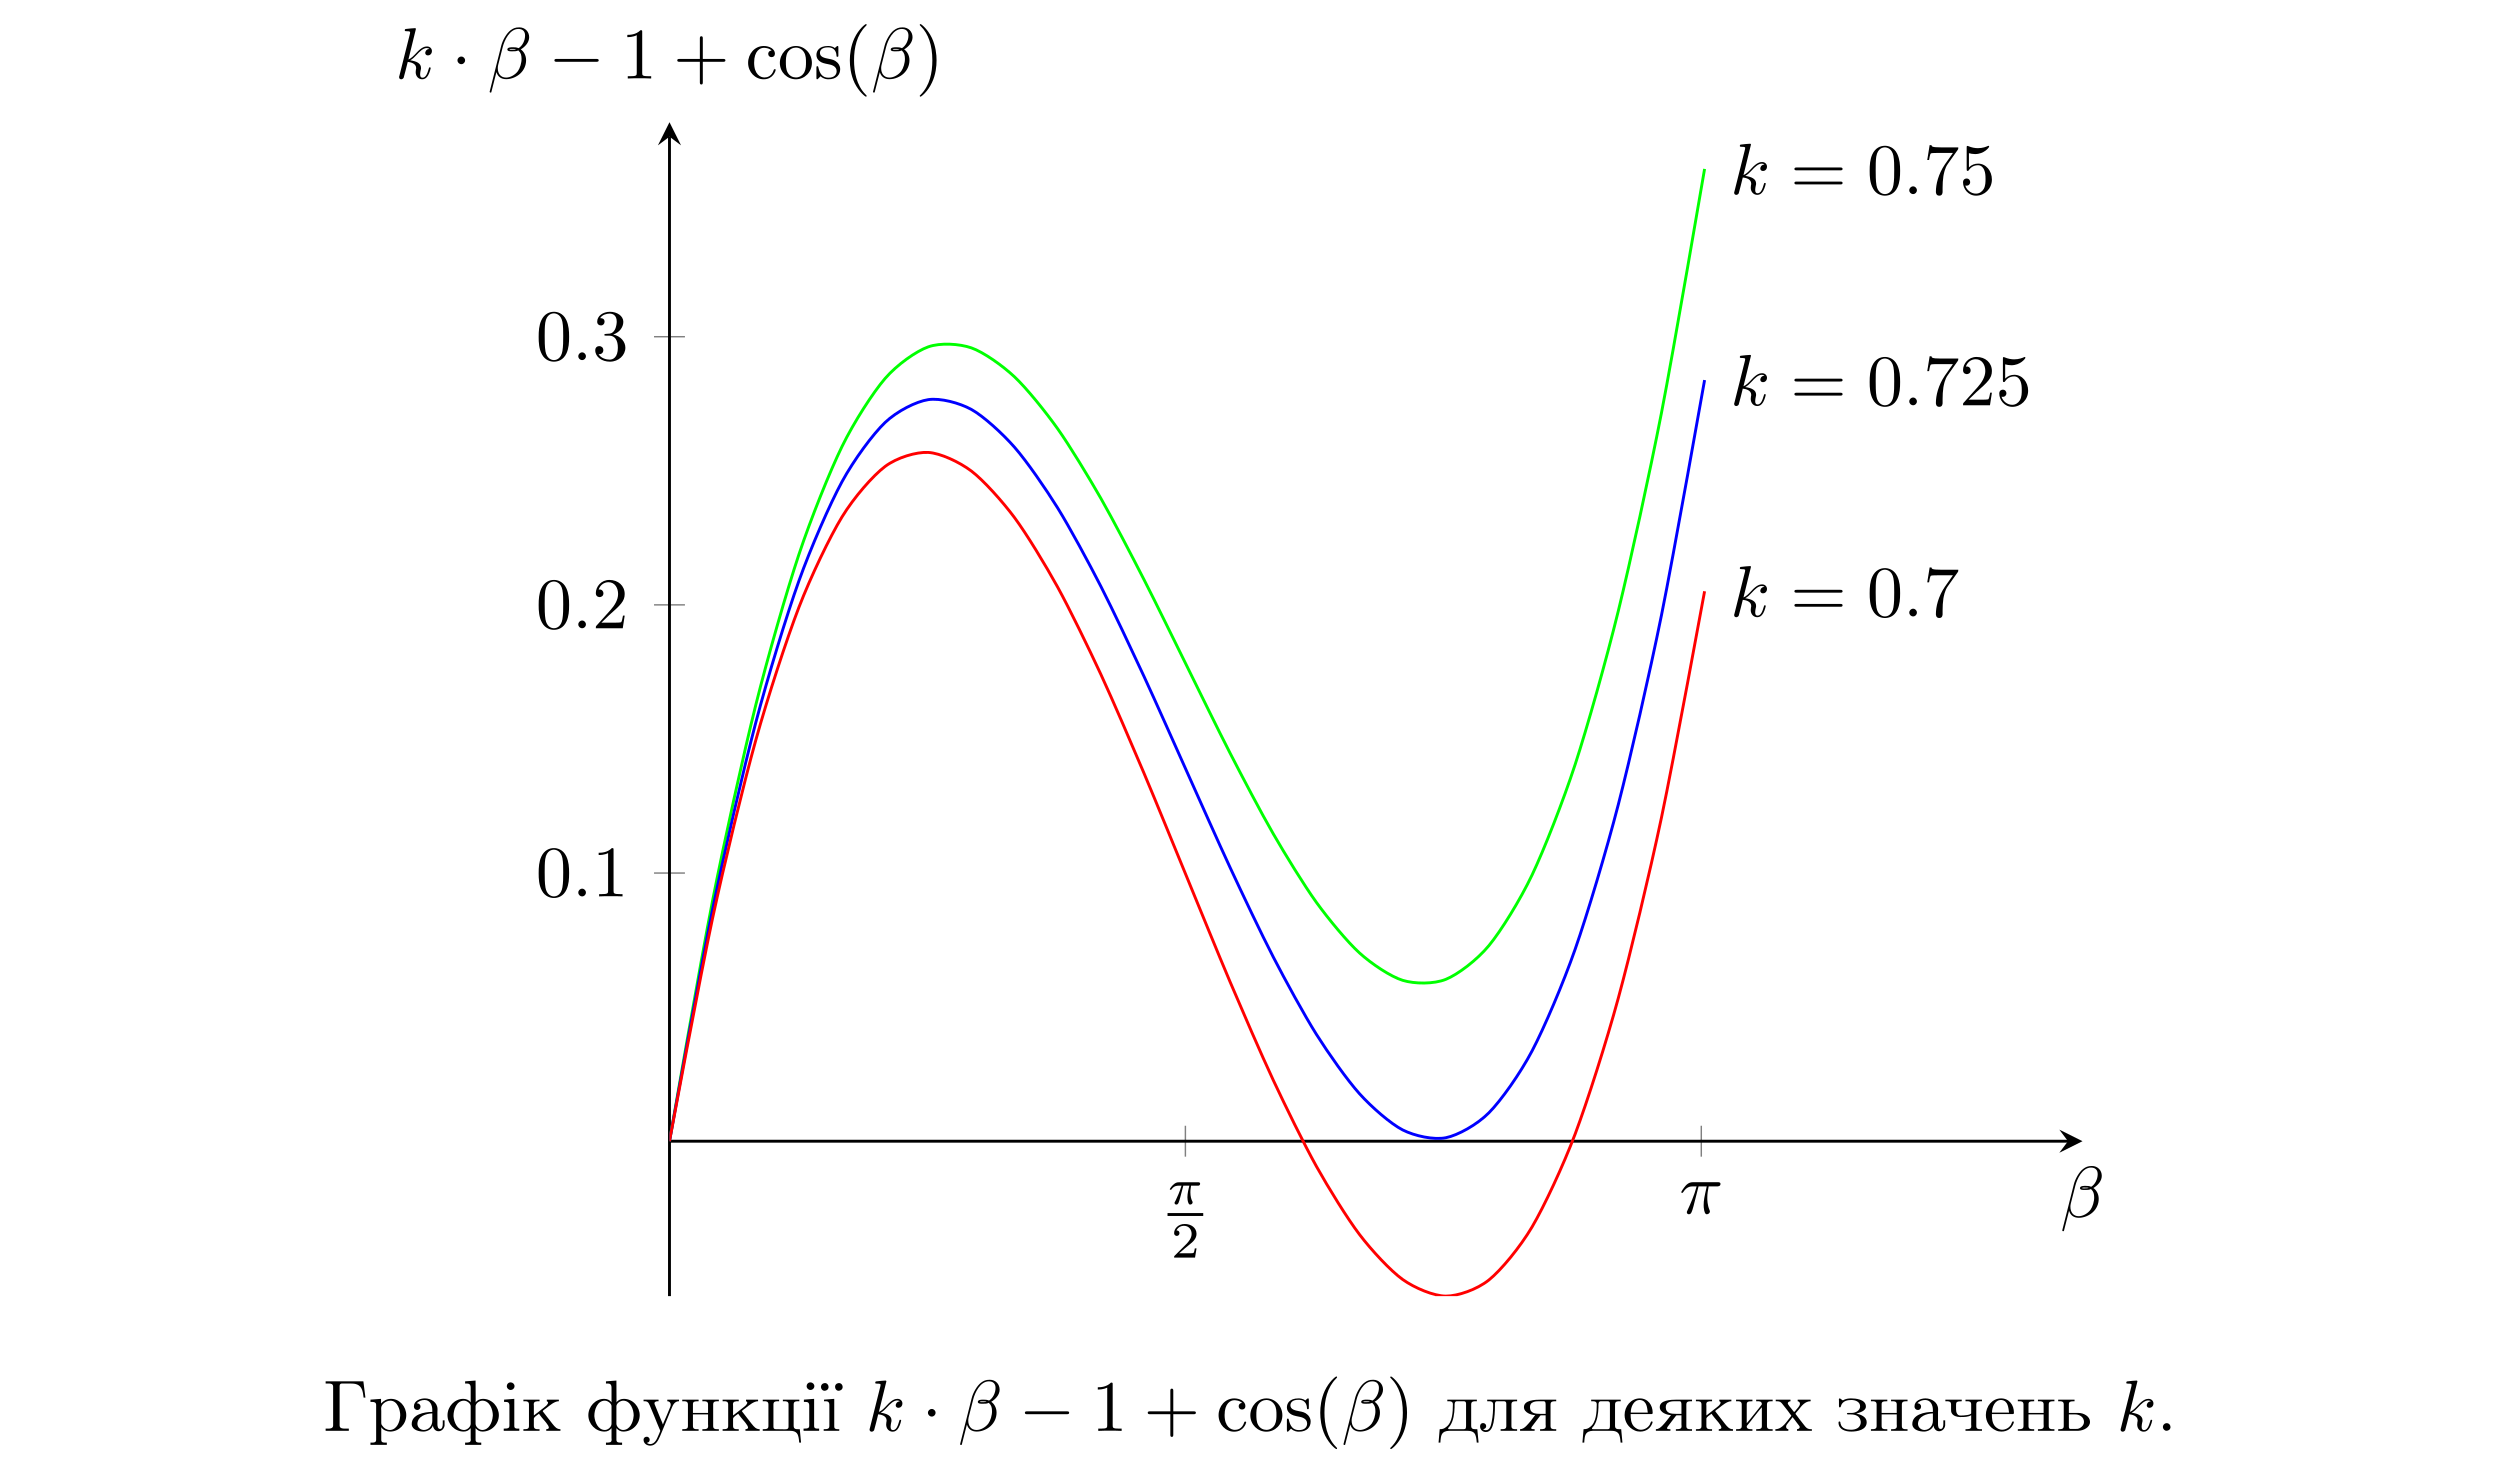 <?xml version="1.0" encoding="UTF-8"?>
<svg xmlns="http://www.w3.org/2000/svg" xmlns:xlink="http://www.w3.org/1999/xlink" width="343.711pt" height="200.313pt" viewBox="0 0 343.711 200.313" version="1.1">
<defs>
<g>
<symbol overflow="visible" id="glyph0-0">
<path style="stroke:none;" d=""/>
</symbol>
<symbol overflow="visible" id="glyph0-1">
<path style="stroke:none;" d="M 2.172 -2.531 L 3 -2.531 C 2.891 -2.109 2.734 -1.484 2.734 -0.922 C 2.734 -0.641 2.781 -0.453 2.812 -0.312 C 2.922 0.047 3.016 0.062 3.125 0.062 C 3.297 0.062 3.453 -0.078 3.453 -0.25 C 3.453 -0.297 3.438 -0.328 3.406 -0.391 C 3.266 -0.656 3.141 -1.047 3.141 -1.625 C 3.141 -1.75 3.141 -2.031 3.234 -2.531 L 4.109 -2.531 C 4.234 -2.531 4.297 -2.531 4.375 -2.578 C 4.469 -2.656 4.484 -2.766 4.484 -2.797 C 4.484 -3 4.312 -3 4.188 -3 L 1.562 -3 C 1.281 -3 1.078 -2.938 0.766 -2.641 C 0.578 -2.484 0.312 -2.109 0.312 -2.047 C 0.312 -1.969 0.406 -1.969 0.438 -1.969 C 0.516 -1.969 0.516 -1.984 0.562 -2.047 C 0.906 -2.531 1.344 -2.531 1.5 -2.531 L 1.922 -2.531 C 1.703 -1.766 1.328 -0.938 1.125 -0.516 C 1.078 -0.438 1.016 -0.281 0.984 -0.266 C 0.984 -0.234 0.969 -0.203 0.969 -0.156 C 0.969 -0.047 1.047 0.062 1.219 0.062 C 1.484 0.062 1.562 -0.25 1.734 -0.875 Z M 2.172 -2.531 "/>
</symbol>
<symbol overflow="visible" id="glyph1-0">
<path style="stroke:none;" d=""/>
</symbol>
<symbol overflow="visible" id="glyph1-1">
<path style="stroke:none;" d="M 3.516 -1.266 L 3.281 -1.266 C 3.266 -1.109 3.188 -0.703 3.094 -0.641 C 3.047 -0.594 2.516 -0.594 2.406 -0.594 L 1.125 -0.594 C 1.859 -1.234 2.109 -1.438 2.516 -1.766 C 3.031 -2.172 3.516 -2.609 3.516 -3.266 C 3.516 -4.109 2.781 -4.625 1.891 -4.625 C 1.031 -4.625 0.438 -4.016 0.438 -3.375 C 0.438 -3.031 0.734 -2.984 0.812 -2.984 C 0.969 -2.984 1.172 -3.109 1.172 -3.359 C 1.172 -3.484 1.125 -3.734 0.766 -3.734 C 0.984 -4.219 1.453 -4.375 1.781 -4.375 C 2.484 -4.375 2.844 -3.828 2.844 -3.266 C 2.844 -2.656 2.406 -2.188 2.188 -1.938 L 0.516 -0.266 C 0.438 -0.203 0.438 -0.188 0.438 0 L 3.312 0 Z M 3.516 -1.266 "/>
</symbol>
<symbol overflow="visible" id="glyph2-0">
<path style="stroke:none;" d=""/>
</symbol>
<symbol overflow="visible" id="glyph2-1">
<path style="stroke:none;" d="M 2.641 -3.719 L 3.766 -3.719 C 3.438 -2.25 3.344 -1.812 3.344 -1.141 C 3.344 -1 3.344 -0.734 3.422 -0.391 C 3.531 0.047 3.641 0.109 3.781 0.109 C 3.984 0.109 4.203 -0.062 4.203 -0.266 C 4.203 -0.328 4.203 -0.344 4.141 -0.484 C 3.844 -1.203 3.844 -1.859 3.844 -2.141 C 3.844 -2.656 3.922 -3.203 4.031 -3.719 L 5.156 -3.719 C 5.297 -3.719 5.656 -3.719 5.656 -4.062 C 5.656 -4.297 5.438 -4.297 5.25 -4.297 L 1.906 -4.297 C 1.688 -4.297 1.312 -4.297 0.875 -3.828 C 0.531 -3.438 0.266 -2.984 0.266 -2.938 C 0.266 -2.922 0.266 -2.828 0.391 -2.828 C 0.469 -2.828 0.484 -2.875 0.547 -2.953 C 1.031 -3.719 1.609 -3.719 1.812 -3.719 L 2.375 -3.719 C 2.062 -2.516 1.531 -1.312 1.109 -0.406 C 1.031 -0.25 1.031 -0.234 1.031 -0.156 C 1.031 0.031 1.188 0.109 1.312 0.109 C 1.609 0.109 1.688 -0.172 1.812 -0.531 C 1.953 -1 1.953 -1.016 2.078 -1.516 Z M 2.641 -3.719 "/>
</symbol>
<symbol overflow="visible" id="glyph2-2">
<path style="stroke:none;" d="M 1.906 -0.531 C 1.906 -0.812 1.672 -1.062 1.391 -1.062 C 1.094 -1.062 0.859 -0.812 0.859 -0.531 C 0.859 -0.234 1.094 0 1.391 0 C 1.672 0 1.906 -0.234 1.906 -0.531 Z M 1.906 -0.531 "/>
</symbol>
<symbol overflow="visible" id="glyph2-3">
<path style="stroke:none;" d="M 2.859 -6.812 C 2.859 -6.812 2.859 -6.922 2.734 -6.922 C 2.5 -6.922 1.781 -6.844 1.516 -6.812 C 1.438 -6.812 1.328 -6.797 1.328 -6.625 C 1.328 -6.5 1.422 -6.5 1.562 -6.5 C 2.047 -6.5 2.062 -6.438 2.062 -6.328 L 2.031 -6.125 L 0.594 -0.391 C 0.547 -0.25 0.547 -0.234 0.547 -0.172 C 0.547 0.062 0.75 0.109 0.844 0.109 C 0.969 0.109 1.109 0.016 1.172 -0.094 C 1.219 -0.188 1.672 -2.031 1.734 -2.281 C 2.078 -2.25 2.891 -2.094 2.891 -1.438 C 2.891 -1.359 2.891 -1.328 2.859 -1.219 C 2.844 -1.109 2.828 -0.984 2.828 -0.875 C 2.828 -0.297 3.219 0.109 3.734 0.109 C 4.031 0.109 4.312 -0.047 4.531 -0.422 C 4.781 -0.859 4.891 -1.406 4.891 -1.422 C 4.891 -1.531 4.797 -1.531 4.766 -1.531 C 4.672 -1.531 4.656 -1.484 4.625 -1.344 C 4.422 -0.625 4.203 -0.109 3.766 -0.109 C 3.562 -0.109 3.438 -0.219 3.438 -0.578 C 3.438 -0.75 3.484 -0.984 3.516 -1.141 C 3.562 -1.312 3.562 -1.344 3.562 -1.453 C 3.562 -2.094 2.938 -2.375 2.078 -2.5 C 2.391 -2.672 2.719 -2.984 2.938 -3.234 C 3.422 -3.766 3.875 -4.188 4.359 -4.188 C 4.422 -4.188 4.438 -4.188 4.453 -4.172 C 4.578 -4.156 4.578 -4.156 4.672 -4.094 C 4.688 -4.094 4.688 -4.078 4.703 -4.062 C 4.234 -4.031 4.141 -3.641 4.141 -3.516 C 4.141 -3.359 4.25 -3.172 4.516 -3.172 C 4.781 -3.172 5.062 -3.391 5.062 -3.781 C 5.062 -4.078 4.828 -4.406 4.391 -4.406 C 4.109 -4.406 3.656 -4.328 2.938 -3.531 C 2.594 -3.156 2.203 -2.75 1.828 -2.609 Z M 2.859 -6.812 "/>
</symbol>
<symbol overflow="visible" id="glyph2-4">
<path style="stroke:none;" d="M 5.734 -5.672 C 5.734 -6.422 5.188 -7.031 4.375 -7.031 C 3.797 -7.031 3.516 -6.875 3.172 -6.625 C 2.625 -6.219 2.078 -5.25 1.891 -4.5 L 0.297 1.828 C 0.297 1.875 0.344 1.938 0.422 1.938 C 0.5 1.938 0.531 1.906 0.531 1.891 L 1.234 -0.875 C 1.422 -0.266 1.859 0.094 2.594 0.094 C 3.312 0.094 4.062 -0.25 4.516 -0.688 C 5 -1.141 5.312 -1.781 5.312 -2.516 C 5.312 -3.234 4.938 -3.766 4.578 -4 C 5.156 -4.344 5.734 -4.953 5.734 -5.672 Z M 3.938 -4.016 C 3.812 -3.969 3.703 -3.953 3.453 -3.953 C 3.312 -3.953 3.125 -3.938 3.016 -3.984 C 3.047 -4.094 3.406 -4.062 3.516 -4.062 C 3.719 -4.062 3.812 -4.062 3.938 -4.016 Z M 5.172 -5.906 C 5.172 -5.203 4.797 -4.484 4.281 -4.172 C 4 -4.281 3.812 -4.297 3.516 -4.297 C 3.297 -4.297 2.734 -4.312 2.734 -3.984 C 2.734 -3.703 3.25 -3.734 3.422 -3.734 C 3.797 -3.734 3.953 -3.734 4.25 -3.859 C 4.625 -3.5 4.672 -3.188 4.688 -2.734 C 4.703 -2.156 4.469 -1.406 4.188 -1.016 C 3.797 -0.484 3.125 -0.125 2.562 -0.125 C 1.797 -0.125 1.422 -0.703 1.422 -1.406 C 1.422 -1.5 1.422 -1.656 1.469 -1.844 L 2.109 -4.359 C 2.328 -5.219 3.047 -6.812 4.25 -6.812 C 4.828 -6.812 5.172 -6.5 5.172 -5.906 Z M 5.172 -5.906 "/>
</symbol>
<symbol overflow="visible" id="glyph3-0">
<path style="stroke:none;" d=""/>
</symbol>
<symbol overflow="visible" id="glyph3-1">
<path style="stroke:none;" d="M 4.578 -3.188 C 4.578 -3.984 4.531 -4.781 4.188 -5.516 C 3.734 -6.484 2.906 -6.641 2.5 -6.641 C 1.891 -6.641 1.172 -6.375 0.75 -5.453 C 0.438 -4.766 0.391 -3.984 0.391 -3.188 C 0.391 -2.438 0.422 -1.547 0.844 -0.781 C 1.266 0.016 2 0.219 2.484 0.219 C 3.016 0.219 3.781 0.016 4.219 -0.938 C 4.531 -1.625 4.578 -2.406 4.578 -3.188 Z M 2.484 0 C 2.094 0 1.5 -0.25 1.328 -1.203 C 1.219 -1.797 1.219 -2.719 1.219 -3.312 C 1.219 -3.953 1.219 -4.609 1.297 -5.141 C 1.484 -6.328 2.234 -6.422 2.484 -6.422 C 2.812 -6.422 3.469 -6.234 3.656 -5.25 C 3.766 -4.688 3.766 -3.938 3.766 -3.312 C 3.766 -2.562 3.766 -1.891 3.656 -1.25 C 3.5 -0.297 2.938 0 2.484 0 Z M 2.484 0 "/>
</symbol>
<symbol overflow="visible" id="glyph3-2">
<path style="stroke:none;" d="M 2.938 -6.375 C 2.938 -6.625 2.938 -6.641 2.703 -6.641 C 2.078 -6 1.203 -6 0.891 -6 L 0.891 -5.688 C 1.094 -5.688 1.672 -5.688 2.188 -5.953 L 2.188 -0.781 C 2.188 -0.422 2.156 -0.312 1.266 -0.312 L 0.953 -0.312 L 0.953 0 C 1.297 -0.031 2.156 -0.031 2.562 -0.031 C 2.953 -0.031 3.828 -0.031 4.172 0 L 4.172 -0.312 L 3.859 -0.312 C 2.953 -0.312 2.938 -0.422 2.938 -0.781 Z M 2.938 -6.375 "/>
</symbol>
<symbol overflow="visible" id="glyph3-3">
<path style="stroke:none;" d="M 1.266 -0.766 L 2.328 -1.797 C 3.875 -3.172 4.469 -3.703 4.469 -4.703 C 4.469 -5.844 3.578 -6.641 2.359 -6.641 C 1.234 -6.641 0.5 -5.719 0.5 -4.828 C 0.5 -4.281 1 -4.281 1.031 -4.281 C 1.203 -4.281 1.547 -4.391 1.547 -4.812 C 1.547 -5.062 1.359 -5.328 1.016 -5.328 C 0.938 -5.328 0.922 -5.328 0.891 -5.312 C 1.109 -5.969 1.656 -6.328 2.234 -6.328 C 3.141 -6.328 3.562 -5.516 3.562 -4.703 C 3.562 -3.906 3.078 -3.125 2.516 -2.5 L 0.609 -0.375 C 0.5 -0.266 0.5 -0.234 0.5 0 L 4.203 0 L 4.469 -1.734 L 4.234 -1.734 C 4.172 -1.438 4.109 -1 4 -0.844 C 3.938 -0.766 3.281 -0.766 3.062 -0.766 Z M 1.266 -0.766 "/>
</symbol>
<symbol overflow="visible" id="glyph3-4">
<path style="stroke:none;" d="M 2.891 -3.516 C 3.703 -3.781 4.281 -4.469 4.281 -5.266 C 4.281 -6.078 3.406 -6.641 2.453 -6.641 C 1.453 -6.641 0.688 -6.047 0.688 -5.281 C 0.688 -4.953 0.906 -4.766 1.203 -4.766 C 1.5 -4.766 1.703 -4.984 1.703 -5.281 C 1.703 -5.766 1.234 -5.766 1.094 -5.766 C 1.391 -6.266 2.047 -6.391 2.406 -6.391 C 2.828 -6.391 3.375 -6.172 3.375 -5.281 C 3.375 -5.156 3.344 -4.578 3.094 -4.141 C 2.797 -3.656 2.453 -3.625 2.203 -3.625 C 2.125 -3.609 1.891 -3.594 1.812 -3.594 C 1.734 -3.578 1.672 -3.562 1.672 -3.469 C 1.672 -3.359 1.734 -3.359 1.906 -3.359 L 2.344 -3.359 C 3.156 -3.359 3.531 -2.688 3.531 -1.703 C 3.531 -0.344 2.844 -0.062 2.406 -0.062 C 1.969 -0.062 1.219 -0.234 0.875 -0.812 C 1.219 -0.766 1.531 -0.984 1.531 -1.359 C 1.531 -1.719 1.266 -1.922 0.984 -1.922 C 0.734 -1.922 0.422 -1.781 0.422 -1.344 C 0.422 -0.438 1.344 0.219 2.438 0.219 C 3.656 0.219 4.562 -0.688 4.562 -1.703 C 4.562 -2.516 3.922 -3.297 2.891 -3.516 Z M 2.891 -3.516 "/>
</symbol>
<symbol overflow="visible" id="glyph3-5">
<path style="stroke:none;" d="M 6.844 -3.266 C 7 -3.266 7.188 -3.266 7.188 -3.453 C 7.188 -3.656 7 -3.656 6.859 -3.656 L 0.891 -3.656 C 0.75 -3.656 0.562 -3.656 0.562 -3.453 C 0.562 -3.266 0.75 -3.266 0.891 -3.266 Z M 6.859 -1.328 C 7 -1.328 7.188 -1.328 7.188 -1.531 C 7.188 -1.719 7 -1.719 6.844 -1.719 L 0.891 -1.719 C 0.75 -1.719 0.562 -1.719 0.562 -1.531 C 0.562 -1.328 0.75 -1.328 0.891 -1.328 Z M 6.859 -1.328 "/>
</symbol>
<symbol overflow="visible" id="glyph3-6">
<path style="stroke:none;" d="M 4.75 -6.078 C 4.828 -6.188 4.828 -6.203 4.828 -6.422 L 2.406 -6.422 C 1.203 -6.422 1.172 -6.547 1.141 -6.734 L 0.891 -6.734 L 0.562 -4.688 L 0.812 -4.688 C 0.844 -4.844 0.922 -5.469 1.062 -5.594 C 1.125 -5.656 1.906 -5.656 2.031 -5.656 L 4.094 -5.656 C 3.984 -5.5 3.203 -4.406 2.984 -4.078 C 2.078 -2.734 1.75 -1.344 1.75 -0.328 C 1.75 -0.234 1.75 0.219 2.219 0.219 C 2.672 0.219 2.672 -0.234 2.672 -0.328 L 2.672 -0.844 C 2.672 -1.391 2.703 -1.938 2.781 -2.469 C 2.828 -2.703 2.953 -3.562 3.406 -4.172 Z M 4.75 -6.078 "/>
</symbol>
<symbol overflow="visible" id="glyph3-7">
<path style="stroke:none;" d="M 4.469 -2 C 4.469 -3.188 3.656 -4.188 2.578 -4.188 C 2.109 -4.188 1.672 -4.031 1.312 -3.672 L 1.312 -5.625 C 1.516 -5.562 1.844 -5.5 2.156 -5.5 C 3.391 -5.5 4.094 -6.406 4.094 -6.531 C 4.094 -6.594 4.062 -6.641 3.984 -6.641 C 3.984 -6.641 3.953 -6.641 3.906 -6.609 C 3.703 -6.516 3.219 -6.312 2.547 -6.312 C 2.156 -6.312 1.688 -6.391 1.219 -6.594 C 1.141 -6.625 1.125 -6.625 1.109 -6.625 C 1 -6.625 1 -6.547 1 -6.391 L 1 -3.438 C 1 -3.266 1 -3.188 1.141 -3.188 C 1.219 -3.188 1.234 -3.203 1.281 -3.266 C 1.391 -3.422 1.75 -3.969 2.562 -3.969 C 3.078 -3.969 3.328 -3.516 3.406 -3.328 C 3.562 -2.953 3.594 -2.578 3.594 -2.078 C 3.594 -1.719 3.594 -1.125 3.344 -0.703 C 3.109 -0.312 2.734 -0.062 2.281 -0.062 C 1.562 -0.062 0.984 -0.594 0.812 -1.172 C 0.844 -1.172 0.875 -1.156 0.984 -1.156 C 1.312 -1.156 1.484 -1.406 1.484 -1.641 C 1.484 -1.891 1.312 -2.141 0.984 -2.141 C 0.844 -2.141 0.5 -2.062 0.5 -1.609 C 0.5 -0.75 1.188 0.219 2.297 0.219 C 3.453 0.219 4.469 -0.734 4.469 -2 Z M 4.469 -2 "/>
</symbol>
<symbol overflow="visible" id="glyph3-8">
<path style="stroke:none;" d="M 4.078 -2.297 L 6.859 -2.297 C 7 -2.297 7.188 -2.297 7.188 -2.5 C 7.188 -2.688 7 -2.688 6.859 -2.688 L 4.078 -2.688 L 4.078 -5.484 C 4.078 -5.625 4.078 -5.812 3.875 -5.812 C 3.672 -5.812 3.672 -5.625 3.672 -5.484 L 3.672 -2.688 L 0.891 -2.688 C 0.75 -2.688 0.562 -2.688 0.562 -2.5 C 0.562 -2.297 0.75 -2.297 0.891 -2.297 L 3.672 -2.297 L 3.672 0.5 C 3.672 0.641 3.672 0.828 3.875 0.828 C 4.078 0.828 4.078 0.641 4.078 0.5 Z M 4.078 -2.297 "/>
</symbol>
<symbol overflow="visible" id="glyph3-9">
<path style="stroke:none;" d="M 1.172 -2.172 C 1.172 -3.797 1.984 -4.219 2.516 -4.219 C 2.609 -4.219 3.234 -4.203 3.578 -3.844 C 3.172 -3.812 3.109 -3.516 3.109 -3.391 C 3.109 -3.125 3.297 -2.938 3.562 -2.938 C 3.828 -2.938 4.031 -3.094 4.031 -3.406 C 4.031 -4.078 3.266 -4.469 2.5 -4.469 C 1.25 -4.469 0.344 -3.391 0.344 -2.156 C 0.344 -0.875 1.328 0.109 2.484 0.109 C 3.812 0.109 4.141 -1.094 4.141 -1.188 C 4.141 -1.281 4.031 -1.281 4 -1.281 C 3.922 -1.281 3.891 -1.25 3.875 -1.188 C 3.594 -0.266 2.938 -0.141 2.578 -0.141 C 2.047 -0.141 1.172 -0.562 1.172 -2.172 Z M 1.172 -2.172 "/>
</symbol>
<symbol overflow="visible" id="glyph3-10">
<path style="stroke:none;" d="M 4.688 -2.141 C 4.688 -3.406 3.703 -4.469 2.5 -4.469 C 1.25 -4.469 0.281 -3.375 0.281 -2.141 C 0.281 -0.844 1.312 0.109 2.484 0.109 C 3.688 0.109 4.688 -0.875 4.688 -2.141 Z M 2.5 -0.141 C 2.062 -0.141 1.625 -0.344 1.359 -0.812 C 1.109 -1.25 1.109 -1.859 1.109 -2.219 C 1.109 -2.609 1.109 -3.141 1.344 -3.578 C 1.609 -4.031 2.078 -4.25 2.484 -4.25 C 2.922 -4.25 3.344 -4.031 3.609 -3.594 C 3.875 -3.172 3.875 -2.594 3.875 -2.219 C 3.875 -1.859 3.875 -1.312 3.656 -0.875 C 3.422 -0.422 2.984 -0.141 2.5 -0.141 Z M 2.5 -0.141 "/>
</symbol>
<symbol overflow="visible" id="glyph3-11">
<path style="stroke:none;" d="M 2.078 -1.938 C 2.297 -1.891 3.109 -1.734 3.109 -1.016 C 3.109 -0.516 2.766 -0.109 1.984 -0.109 C 1.141 -0.109 0.781 -0.672 0.594 -1.531 C 0.562 -1.656 0.562 -1.688 0.453 -1.688 C 0.328 -1.688 0.328 -1.625 0.328 -1.453 L 0.328 -0.125 C 0.328 0.047 0.328 0.109 0.438 0.109 C 0.484 0.109 0.5 0.094 0.688 -0.094 C 0.703 -0.109 0.703 -0.125 0.891 -0.312 C 1.328 0.094 1.781 0.109 1.984 0.109 C 3.125 0.109 3.594 -0.562 3.594 -1.281 C 3.594 -1.797 3.297 -2.109 3.172 -2.219 C 2.844 -2.547 2.453 -2.625 2.031 -2.703 C 1.469 -2.812 0.812 -2.938 0.812 -3.516 C 0.812 -3.875 1.062 -4.281 1.922 -4.281 C 3.016 -4.281 3.078 -3.375 3.094 -3.078 C 3.094 -2.984 3.188 -2.984 3.203 -2.984 C 3.344 -2.984 3.344 -3.031 3.344 -3.219 L 3.344 -4.234 C 3.344 -4.391 3.344 -4.469 3.234 -4.469 C 3.188 -4.469 3.156 -4.469 3.031 -4.344 C 3 -4.312 2.906 -4.219 2.859 -4.188 C 2.484 -4.469 2.078 -4.469 1.922 -4.469 C 0.703 -4.469 0.328 -3.797 0.328 -3.234 C 0.328 -2.891 0.484 -2.609 0.75 -2.391 C 1.078 -2.141 1.359 -2.078 2.078 -1.938 Z M 2.078 -1.938 "/>
</symbol>
<symbol overflow="visible" id="glyph3-12">
<path style="stroke:none;" d="M 3.297 2.391 C 3.297 2.359 3.297 2.344 3.125 2.172 C 1.891 0.922 1.562 -0.969 1.562 -2.5 C 1.562 -4.234 1.938 -5.969 3.172 -7.203 C 3.297 -7.328 3.297 -7.344 3.297 -7.375 C 3.297 -7.453 3.266 -7.484 3.203 -7.484 C 3.094 -7.484 2.203 -6.797 1.609 -5.531 C 1.109 -4.438 0.984 -3.328 0.984 -2.5 C 0.984 -1.719 1.094 -0.516 1.641 0.625 C 2.25 1.844 3.094 2.5 3.203 2.5 C 3.266 2.5 3.297 2.469 3.297 2.391 Z M 3.297 2.391 "/>
</symbol>
<symbol overflow="visible" id="glyph3-13">
<path style="stroke:none;" d="M 2.875 -2.5 C 2.875 -3.266 2.766 -4.469 2.219 -5.609 C 1.625 -6.828 0.766 -7.484 0.672 -7.484 C 0.609 -7.484 0.562 -7.438 0.562 -7.375 C 0.562 -7.344 0.562 -7.328 0.75 -7.141 C 1.734 -6.156 2.297 -4.578 2.297 -2.5 C 2.297 -0.781 1.938 0.969 0.703 2.219 C 0.562 2.344 0.562 2.359 0.562 2.391 C 0.562 2.453 0.609 2.5 0.672 2.5 C 0.766 2.5 1.672 1.812 2.25 0.547 C 2.766 -0.547 2.875 -1.656 2.875 -2.5 Z M 2.875 -2.5 "/>
</symbol>
<symbol overflow="visible" id="glyph4-0">
<path style="stroke:none;" d=""/>
</symbol>
<symbol overflow="visible" id="glyph4-1">
<path style="stroke:none;" d="M 1.906 -2.5 C 1.906 -2.781 1.672 -3.016 1.391 -3.016 C 1.094 -3.016 0.859 -2.781 0.859 -2.5 C 0.859 -2.203 1.094 -1.969 1.391 -1.969 C 1.672 -1.969 1.906 -2.203 1.906 -2.5 Z M 1.906 -2.5 "/>
</symbol>
<symbol overflow="visible" id="glyph4-2">
<path style="stroke:none;" d="M 6.562 -2.297 C 6.734 -2.297 6.922 -2.297 6.922 -2.5 C 6.922 -2.688 6.734 -2.688 6.562 -2.688 L 1.172 -2.688 C 1 -2.688 0.828 -2.688 0.828 -2.5 C 0.828 -2.297 1 -2.297 1.172 -2.297 Z M 6.562 -2.297 "/>
</symbol>
<symbol overflow="visible" id="glyph5-0">
<path style="stroke:none;" d=""/>
</symbol>
<symbol overflow="visible" id="glyph5-1">
<path style="stroke:none;" d="M 0.328 -6.812 L 0.328 -6.516 C 0.453 -6.516 0.594 -6.516 0.703 -6.516 C 1.062 -6.516 1.359 -6.469 1.359 -6.078 L 1.359 -0.75 C 1.359 -0.375 1.031 -0.312 0.688 -0.312 C 0.562 -0.312 0.438 -0.312 0.328 -0.312 L 0.328 -0.016 L 3.516 -0.016 L 3.516 -0.312 L 2.969 -0.312 C 2.609 -0.312 2.25 -0.359 2.25 -0.75 L 2.25 -6.172 C 2.25 -6.438 2.391 -6.516 2.609 -6.516 L 3.688 -6.516 C 4.375 -6.516 5.047 -6.453 5.359 -5.594 C 5.469 -5.266 5.5 -4.922 5.547 -4.578 L 5.797 -4.578 L 5.516 -6.812 Z M 0.328 -6.812 "/>
</symbol>
<symbol overflow="visible" id="glyph5-2">
<path style="stroke:none;" d="M 0.266 -4.297 L 0.266 -3.984 L 0.453 -3.984 C 0.75 -3.984 1.047 -3.953 1.047 -3.562 L 1.047 1.219 C 1.047 1.578 0.781 1.609 0.5 1.609 L 0.266 1.609 L 0.266 1.922 L 2.516 1.922 L 2.516 1.609 L 2.281 1.609 C 1.984 1.609 1.75 1.578 1.75 1.219 L 1.75 -0.516 C 1.984 -0.094 2.547 0.094 2.969 0.094 C 4.203 0.094 5.188 -0.953 5.188 -2.156 C 5.188 -3.359 4.266 -4.406 3.094 -4.406 C 2.547 -4.406 2.078 -4.172 1.719 -3.766 L 1.719 -4.406 Z M 4.344 -1.984 C 4.297 -1.25 3.906 -0.203 3 -0.125 L 2.938 -0.125 C 2.516 -0.125 2.125 -0.359 1.891 -0.719 C 1.797 -0.828 1.75 -0.922 1.75 -1.062 L 1.75 -2.734 C 1.75 -2.875 1.734 -3 1.734 -3.125 C 1.734 -3.656 2.406 -4.156 3 -4.156 C 4 -4.156 4.359 -2.844 4.359 -2.141 C 4.359 -2.094 4.359 -2.031 4.344 -1.984 Z M 4.344 -1.984 "/>
</symbol>
<symbol overflow="visible" id="glyph5-3">
<path style="stroke:none;" d="M 1.109 -3.797 C 1.359 -4.109 1.797 -4.25 2.172 -4.25 C 2.906 -4.25 3.234 -3.578 3.234 -2.875 L 3.234 -2.609 C 2.094 -2.609 0.406 -2.25 0.406 -0.953 L 0.406 -0.875 C 0.484 -0.094 1.453 0.094 2.031 0.094 C 2.531 0.094 3.188 -0.234 3.312 -0.75 C 3.375 -0.312 3.656 0.047 4.094 0.047 C 4.5 0.047 4.859 -0.281 4.922 -0.734 L 4.922 -1.453 L 4.672 -1.453 L 4.672 -0.953 C 4.672 -0.672 4.609 -0.266 4.312 -0.266 C 3.984 -0.266 3.938 -0.656 3.938 -0.922 L 3.938 -2.594 C 3.938 -2.719 3.953 -2.844 3.953 -2.969 C 3.953 -3.938 3.047 -4.469 2.219 -4.469 C 1.578 -4.469 0.703 -4.156 0.703 -3.359 C 0.703 -3.078 0.906 -2.875 1.172 -2.875 C 1.453 -2.875 1.609 -3.094 1.609 -3.344 C 1.609 -3.625 1.391 -3.797 1.109 -3.797 Z M 3.234 -2.406 L 3.234 -1.391 C 3.234 -0.703 2.766 -0.156 2.109 -0.125 L 2.078 -0.125 C 1.609 -0.125 1.188 -0.484 1.188 -0.969 L 1.188 -1.016 C 1.25 -2.031 2.375 -2.375 3.234 -2.406 Z M 3.234 -2.406 "/>
</symbol>
<symbol overflow="visible" id="glyph5-4">
<path style="stroke:none;" d="M 2.766 -6.812 L 2.766 -6.516 L 2.938 -6.516 C 3.266 -6.516 3.531 -6.469 3.531 -5.922 L 3.531 -3.922 C 3.312 -4.25 2.906 -4.406 2.516 -4.406 C 1.312 -4.406 0.344 -3.344 0.344 -2.156 C 0.344 -0.953 1.328 0.094 2.578 0.094 C 2.984 0.094 3.281 -0.078 3.531 -0.375 L 3.531 0.984 C 3.531 1.047 3.547 1.125 3.547 1.203 C 3.547 1.609 3.25 1.609 2.828 1.609 L 2.766 1.609 L 2.766 1.922 L 4.984 1.922 L 4.984 1.609 L 4.75 1.609 C 4.453 1.609 4.203 1.578 4.203 1.203 C 4.203 1.125 4.203 1.047 4.203 0.984 L 4.203 -0.375 C 4.469 -0.078 4.766 0.094 5.156 0.094 C 6.391 0.094 7.406 -0.922 7.406 -2.156 C 7.406 -3.281 6.5 -4.406 5.219 -4.406 C 4.844 -4.406 4.422 -4.25 4.219 -3.922 L 4.203 -6.922 Z M 6.562 -1.984 C 6.5 -1.188 6.062 -0.125 5.109 -0.125 C 4.703 -0.125 4.203 -0.547 4.203 -0.984 L 4.203 -3.438 C 4.281 -3.875 4.797 -4.156 5.141 -4.156 C 6.156 -4.156 6.578 -2.906 6.578 -2.141 C 6.578 -2.094 6.578 -2.031 6.562 -1.984 Z M 1.172 -2 L 1.172 -2.109 C 1.172 -2.922 1.594 -4.156 2.609 -4.156 C 3.016 -4.156 3.484 -3.797 3.531 -3.438 L 3.531 -0.984 C 3.531 -0.516 3.016 -0.125 2.625 -0.125 C 1.688 -0.125 1.25 -1.172 1.172 -2 Z M 1.172 -2 "/>
</symbol>
<symbol overflow="visible" id="glyph5-5">
<path style="stroke:none;" d="M 0.375 -4.297 L 0.375 -3.984 L 0.562 -3.984 C 0.844 -3.984 1.109 -3.953 1.109 -3.484 L 1.109 -0.734 C 1.109 -0.375 0.922 -0.312 0.328 -0.312 L 0.328 -0.016 L 2.469 -0.016 L 2.469 -0.312 L 2.266 -0.312 C 2.016 -0.312 1.781 -0.344 1.781 -0.672 L 1.781 -4.406 Z M 1.203 -6.672 C 0.953 -6.641 0.75 -6.422 0.75 -6.156 C 0.75 -5.859 1 -5.625 1.281 -5.625 C 1.562 -5.625 1.812 -5.844 1.812 -6.156 C 1.812 -6.438 1.562 -6.672 1.281 -6.672 C 1.25 -6.672 1.234 -6.672 1.203 -6.672 Z M 1.203 -6.672 "/>
</symbol>
<symbol overflow="visible" id="glyph5-6">
<path style="stroke:none;" d="M 0.266 -4.297 L 0.266 -4.078 L 0.484 -4.078 C 0.781 -4.078 1.031 -4.031 1.031 -3.625 L 1.031 -0.672 C 1.031 -0.25 0.766 -0.234 0.266 -0.234 L 0.266 -0.016 L 2.484 -0.016 L 2.484 -0.234 L 2.266 -0.234 C 1.969 -0.234 1.703 -0.266 1.703 -0.688 L 1.703 -1.672 C 1.703 -1.906 2.156 -2.156 2.406 -2.359 C 2.516 -2.188 2.656 -2.031 2.781 -1.859 C 3.109 -1.453 3.766 -0.781 3.766 -0.453 C 3.766 -0.312 3.609 -0.234 3.406 -0.234 L 3.406 -0.016 L 5.359 -0.016 L 5.359 -0.234 C 4.859 -0.234 4.609 -0.531 4.25 -0.984 L 3.062 -2.516 C 3.016 -2.578 2.922 -2.672 2.922 -2.719 C 2.922 -2.797 3.266 -3.016 3.406 -3.125 C 3.922 -3.531 4.547 -4.078 5.141 -4.078 L 5.141 -4.297 L 3.484 -4.297 L 3.484 -4.078 C 3.594 -4.031 3.656 -3.984 3.656 -3.891 C 3.656 -3.766 3.547 -3.609 3.469 -3.531 L 3.391 -3.453 C 3.172 -3.25 2.922 -3.078 2.688 -2.891 C 2.359 -2.625 2.031 -2.359 1.703 -2.125 L 1.703 -3.438 C 1.703 -3.5 1.688 -3.578 1.688 -3.656 C 1.688 -4.062 2.016 -4.078 2.484 -4.078 L 2.484 -4.297 Z M 0.266 -4.297 "/>
</symbol>
<symbol overflow="visible" id="glyph5-7">
<path style="stroke:none;" d="M 0.188 -4.297 L 0.188 -4.078 L 0.328 -4.078 C 0.906 -4.078 0.938 -3.719 1.219 -3.078 C 1.516 -2.406 1.781 -1.719 2.047 -1.062 L 2.375 -0.281 C 2.406 -0.203 2.484 -0.094 2.484 0 C 2.484 0.016 2.469 0.031 2.469 0.047 C 2.406 0.25 2.297 0.453 2.219 0.641 C 2.016 1.141 1.719 1.812 1.109 1.812 C 0.953 1.812 0.75 1.75 0.641 1.641 C 0.828 1.609 1.031 1.5 1.031 1.219 C 1.031 0.984 0.875 0.844 0.672 0.797 C 0.344 0.797 0.188 0.984 0.188 1.219 C 0.188 1.75 0.672 2.031 1.109 2.031 C 1.859 2.031 2.203 1.312 2.469 0.703 C 3.016 -0.562 3.516 -1.859 4.062 -3.156 C 4.234 -3.578 4.469 -4.078 5.062 -4.078 L 5.062 -4.297 L 3.453 -4.297 L 3.453 -4.078 C 3.734 -4.078 3.922 -3.875 3.922 -3.625 C 3.922 -3.516 3.906 -3.422 3.875 -3.344 C 3.578 -2.609 3.281 -1.875 2.953 -1.156 C 2.938 -1.062 2.875 -0.984 2.859 -0.891 L 2.844 -0.891 C 2.781 -1.109 2.672 -1.328 2.578 -1.547 C 2.312 -2.203 2.031 -2.859 1.766 -3.531 C 1.734 -3.609 1.688 -3.688 1.688 -3.781 L 1.688 -3.828 C 1.734 -4.078 2.062 -4.078 2.25 -4.078 L 2.25 -4.297 Z M 0.188 -4.297 "/>
</symbol>
<symbol overflow="visible" id="glyph5-8">
<path style="stroke:none;" d="M 0.25 -4.297 L 0.25 -4.078 L 0.484 -4.078 C 0.766 -4.078 1.031 -4.031 1.031 -3.625 L 1.031 -0.672 C 1.031 -0.25 0.75 -0.234 0.25 -0.234 L 0.25 -0.016 L 2.5 -0.016 L 2.5 -0.234 L 2.266 -0.234 C 1.969 -0.234 1.719 -0.266 1.719 -0.672 C 1.719 -0.75 1.719 -0.828 1.719 -0.891 L 1.719 -2.266 L 3.797 -2.266 L 3.797 -0.891 C 3.797 -0.828 3.812 -0.75 3.812 -0.672 C 3.812 -0.234 3.484 -0.234 3.016 -0.234 L 3.016 -0.016 L 5.281 -0.016 L 5.281 -0.234 L 5.047 -0.234 C 4.766 -0.234 4.5 -0.266 4.5 -0.672 L 4.5 -3.625 C 4.5 -4.047 4.75 -4.078 5.281 -4.078 L 5.281 -4.297 L 3.016 -4.297 L 3.016 -4.078 L 3.234 -4.078 C 3.516 -4.078 3.797 -4.031 3.797 -3.656 L 3.797 -2.469 L 1.719 -2.469 L 1.719 -3.656 C 1.719 -3.984 1.844 -4.078 2.5 -4.078 L 2.5 -4.297 Z M 0.25 -4.297 "/>
</symbol>
<symbol overflow="visible" id="glyph5-9">
<path style="stroke:none;" d="M 0.25 -4.297 L 0.25 -4.078 L 0.484 -4.078 C 0.766 -4.078 1.031 -4.031 1.031 -3.625 L 1.031 -0.672 C 1.031 -0.25 0.75 -0.234 0.25 -0.234 L 0.25 -0.016 L 3.484 -0.016 C 3.625 -0.016 3.766 -0.016 3.906 -0.016 C 4.422 -0.016 4.969 0.062 5.125 0.703 C 5.219 1 5.234 1.312 5.266 1.609 L 5.516 1.609 L 5.344 -0.234 L 5.109 -0.234 C 4.781 -0.234 4.5 -0.266 4.5 -0.703 L 4.5 -3.625 C 4.5 -4.062 4.766 -4.078 5.281 -4.078 L 5.281 -4.297 L 3.016 -4.297 L 3.016 -4.078 L 3.234 -4.078 C 3.516 -4.078 3.797 -4.031 3.797 -3.656 L 3.797 -0.594 C 3.797 -0.266 3.594 -0.219 3.344 -0.219 L 3.078 -0.219 C 2.797 -0.219 2.516 -0.234 2.25 -0.234 L 2.078 -0.234 C 1.797 -0.234 1.719 -0.344 1.719 -0.609 L 1.719 -3.625 C 1.719 -4.062 2 -4.078 2.5 -4.078 L 2.5 -4.297 Z M 0.25 -4.297 "/>
</symbol>
<symbol overflow="visible" id="glyph5-10">
<path style="stroke:none;" d="M 0.375 -4.297 L 0.375 -4.078 L 0.562 -4.078 C 0.844 -4.078 1.109 -4.031 1.109 -3.578 L 1.109 -0.688 C 1.109 -0.266 0.844 -0.234 0.328 -0.234 L 0.328 -0.016 L 2.469 -0.016 L 2.469 -0.234 L 2.297 -0.234 C 2.031 -0.234 1.781 -0.266 1.781 -0.609 L 1.781 -4.406 Z M 0.406 -6.562 C 0.156 -6.547 -0.047 -6.312 -0.047 -6.047 C -0.047 -5.797 0.141 -5.516 0.453 -5.516 C 0.75 -5.516 1 -5.734 1 -6.047 C 1 -6.297 0.812 -6.578 0.5 -6.578 C 0.469 -6.578 0.422 -6.562 0.406 -6.562 Z M 2.328 -6.562 C 2.062 -6.531 1.891 -6.312 1.891 -6.062 C 1.891 -5.797 2.078 -5.516 2.375 -5.516 C 2.625 -5.516 2.938 -5.688 2.938 -6.047 C 2.938 -6.312 2.734 -6.578 2.422 -6.578 C 2.391 -6.578 2.359 -6.562 2.328 -6.562 Z M 2.328 -6.562 "/>
</symbol>
<symbol overflow="visible" id="glyph5-11">
<path style="stroke:none;" d="M 1.219 -4.297 L 1.219 -4.078 L 1.422 -4.078 C 1.719 -4.078 1.984 -4.031 1.984 -3.656 L 1.984 -3.594 C 1.984 -2.578 1.906 -1.141 1.078 -0.547 C 0.781 -0.297 0.562 -0.234 0.172 -0.234 L 0.016 1.609 L 0.266 1.609 C 0.297 1.172 0.312 0.547 0.625 0.266 C 0.922 -0.016 1.359 -0.016 1.75 -0.016 L 3.891 -0.016 C 4.391 -0.016 4.969 0.047 5.125 0.703 C 5.219 1 5.234 1.312 5.266 1.609 L 5.516 1.609 L 5.344 -0.234 L 5.109 -0.234 C 4.781 -0.234 4.5 -0.266 4.5 -0.703 L 4.5 -3.625 C 4.5 -4.062 4.766 -4.078 5.281 -4.078 L 5.281 -4.297 Z M 3.781 -0.5 C 3.781 -0.266 3.625 -0.234 3.453 -0.234 L 1.453 -0.234 C 1.391 -0.234 1.328 -0.266 1.328 -0.344 C 1.328 -0.422 1.5 -0.578 1.594 -0.703 C 2.078 -1.422 2.188 -2.375 2.219 -3.234 C 2.219 -3.344 2.219 -3.469 2.219 -3.578 C 2.219 -3.844 2.266 -4.078 2.578 -4.078 L 3.453 -4.078 C 3.688 -4.078 3.797 -3.984 3.797 -3.734 L 3.797 -0.656 C 3.797 -0.594 3.797 -0.547 3.781 -0.5 Z M 3.781 -0.5 "/>
</symbol>
<symbol overflow="visible" id="glyph5-12">
<path style="stroke:none;" d="M 1.172 -4.297 L 1.172 -4.078 L 1.391 -4.078 C 1.703 -4.078 1.984 -4.031 1.984 -3.625 C 1.984 -2.875 1.953 -2.047 1.797 -1.312 C 1.703 -0.828 1.578 -0.094 0.984 -0.094 C 0.828 -0.094 0.719 -0.156 0.594 -0.234 C 0.844 -0.266 1.031 -0.406 1.031 -0.656 C 1.031 -0.891 0.844 -1.078 0.594 -1.078 C 0.359 -1.078 0.188 -0.906 0.188 -0.625 C 0.188 -0.172 0.547 0.156 0.984 0.156 C 1.672 0.156 1.906 -0.562 2.031 -1.109 C 2.188 -1.859 2.234 -2.656 2.234 -3.422 L 2.234 -3.625 C 2.234 -3.844 2.25 -4.047 2.5 -4.078 L 3.453 -4.078 C 3.703 -4.078 3.797 -3.969 3.797 -3.719 L 3.797 -0.688 C 3.797 -0.266 3.594 -0.234 3.016 -0.234 L 3.016 -0.016 L 5.281 -0.016 L 5.281 -0.234 L 5.047 -0.234 C 4.766 -0.234 4.5 -0.266 4.5 -0.672 L 4.5 -3.625 C 4.5 -4.047 4.75 -4.078 5.281 -4.078 L 5.281 -4.297 Z M 1.172 -4.297 "/>
</symbol>
<symbol overflow="visible" id="glyph5-13">
<path style="stroke:none;" d="M 2.234 -2.172 C 1.844 -1.672 1.453 -1.125 1.016 -0.688 C 0.781 -0.453 0.5 -0.234 0.156 -0.234 L 0.156 -0.016 L 2.156 -0.016 L 2.156 -0.234 L 2.047 -0.234 C 1.891 -0.234 1.688 -0.234 1.688 -0.375 C 1.688 -0.484 1.859 -0.688 1.953 -0.812 C 2.188 -1.109 2.406 -1.422 2.641 -1.719 L 2.844 -1.984 C 2.922 -2.062 2.922 -2.141 3.062 -2.141 L 3.672 -2.141 L 3.672 -0.859 C 3.672 -0.797 3.688 -0.734 3.688 -0.656 C 3.688 -0.234 3.375 -0.234 2.906 -0.234 L 2.906 -0.016 L 5.125 -0.016 L 5.125 -0.234 L 4.891 -0.234 C 4.609 -0.234 4.344 -0.266 4.344 -0.672 L 4.344 -3.625 C 4.344 -4.047 4.609 -4.078 5.125 -4.078 L 5.125 -4.297 L 3.047 -4.297 C 2.172 -4.297 0.688 -4.219 0.688 -3.266 C 0.688 -2.5 1.734 -2.172 2.234 -2.172 Z M 3.672 -2.344 L 2.906 -2.344 C 2.281 -2.344 1.516 -2.406 1.516 -3.25 C 1.516 -3.594 1.641 -3.844 2.031 -3.984 C 2.297 -4.078 2.609 -4.078 2.891 -4.078 L 3.375 -4.078 C 3.672 -4.078 3.672 -3.828 3.672 -3.516 Z M 3.672 -2.344 "/>
</symbol>
<symbol overflow="visible" id="glyph5-14">
<path style="stroke:none;" d="M 1.109 -2.312 L 3.984 -2.312 C 4.094 -2.312 4.141 -2.375 4.141 -2.5 C 4.141 -3.547 3.5 -4.469 2.375 -4.469 C 1.156 -4.469 0.281 -3.375 0.281 -2.188 C 0.281 -1.281 0.781 -0.453 1.672 -0.062 C 1.891 0.047 2.156 0.094 2.406 0.094 L 2.438 0.094 C 3.203 0.094 3.844 -0.328 4.109 -1.094 C 4.125 -1.125 4.125 -1.172 4.125 -1.203 C 4.125 -1.266 4.094 -1.312 4.016 -1.312 C 3.875 -1.312 3.812 -0.984 3.75 -0.875 C 3.5 -0.438 3.016 -0.156 2.5 -0.156 C 2.141 -0.156 1.812 -0.359 1.547 -0.625 C 1.141 -1.094 1.109 -1.734 1.109 -2.312 Z M 1.125 -2.516 C 1.125 -3.297 1.531 -4.25 2.359 -4.25 L 2.406 -4.25 C 3.375 -4.156 3.375 -3.125 3.469 -2.516 Z M 1.125 -2.516 "/>
</symbol>
<symbol overflow="visible" id="glyph5-15">
<path style="stroke:none;" d="M 0.25 -4.297 L 0.25 -4.078 L 0.484 -4.078 C 0.766 -4.078 1.031 -4.031 1.031 -3.625 L 1.031 -0.672 C 1.031 -0.25 0.75 -0.234 0.25 -0.234 L 0.25 -0.016 L 2.5 -0.016 L 2.5 -0.234 L 2.328 -0.234 C 2.031 -0.234 1.719 -0.266 1.719 -0.625 C 1.734 -0.719 1.828 -0.781 1.875 -0.859 L 2.266 -1.344 C 2.781 -1.969 3.25 -2.656 3.797 -3.25 L 3.797 -0.672 C 3.797 -0.328 3.656 -0.234 3.016 -0.234 L 3.016 -0.016 L 5.281 -0.016 L 5.281 -0.234 L 5.047 -0.234 C 4.766 -0.234 4.5 -0.266 4.5 -0.672 L 4.5 -3.625 C 4.5 -4.047 4.75 -4.078 5.281 -4.078 L 5.281 -4.297 L 3.016 -4.297 L 3.016 -4.078 L 3.203 -4.078 C 3.484 -4.078 3.797 -4.047 3.797 -3.672 C 3.781 -3.594 3.703 -3.516 3.656 -3.453 L 3.266 -2.953 C 2.734 -2.328 2.266 -1.656 1.719 -1.062 L 1.719 -3.641 C 1.719 -3.984 1.859 -4.078 2.5 -4.078 L 2.5 -4.297 Z M 0.25 -4.297 "/>
</symbol>
<symbol overflow="visible" id="glyph5-16">
<path style="stroke:none;" d="M 0.172 -4.297 L 0.172 -4.078 L 0.281 -4.078 C 0.453 -4.078 0.625 -4.062 0.766 -4 C 0.953 -3.891 1.094 -3.703 1.219 -3.531 C 1.438 -3.266 1.641 -2.984 1.859 -2.719 L 2.188 -2.266 C 2.234 -2.219 2.312 -2.141 2.312 -2.078 C 2.297 -2.031 2.219 -1.953 2.188 -1.906 C 1.688 -1.328 1.109 -0.234 0.125 -0.234 L 0.125 -0.016 L 1.906 -0.016 L 1.906 -0.234 C 1.703 -0.234 1.594 -0.422 1.594 -0.578 C 1.594 -0.781 1.75 -0.953 1.875 -1.109 C 2 -1.281 2.125 -1.422 2.25 -1.578 C 2.328 -1.688 2.422 -1.781 2.484 -1.891 C 2.703 -1.641 2.891 -1.359 3.094 -1.094 L 3.312 -0.812 C 3.375 -0.719 3.469 -0.641 3.469 -0.516 C 3.469 -0.344 3.266 -0.234 3.094 -0.234 L 3.094 -0.016 L 5.141 -0.016 L 5.141 -0.234 L 5.031 -0.234 C 4.484 -0.234 4.312 -0.484 4.062 -0.812 C 3.703 -1.25 3.375 -1.703 3.031 -2.156 L 2.938 -2.266 C 2.922 -2.297 2.906 -2.328 2.891 -2.359 C 2.891 -2.406 2.953 -2.469 2.984 -2.516 L 3.312 -2.906 C 3.734 -3.453 4.203 -4.078 4.969 -4.078 L 4.969 -4.297 L 3.188 -4.297 L 3.188 -4.078 C 3.375 -4.062 3.5 -3.906 3.5 -3.734 C 3.5 -3.422 3.156 -3.141 3 -2.922 C 2.906 -2.828 2.766 -2.609 2.719 -2.609 C 2.672 -2.609 2.641 -2.656 2.609 -2.688 L 2.406 -2.953 C 2.188 -3.25 1.828 -3.609 1.828 -3.797 C 1.828 -3.969 2.047 -4.062 2.203 -4.078 L 2.203 -4.297 Z M 0.172 -4.297 "/>
</symbol>
<symbol overflow="visible" id="glyph5-17">
<path style="stroke:none;" d="M 2.656 -2.375 C 3.078 -2.516 3.984 -2.719 3.984 -3.344 C 3.984 -4.375 2.5 -4.469 1.938 -4.469 C 1.609 -4.469 1.312 -4.422 1.016 -4.297 C 0.953 -4.266 0.891 -4.203 0.812 -4.203 C 0.703 -4.203 0.516 -4.469 0.375 -4.469 C 0.297 -4.469 0.266 -4.375 0.266 -4.312 C 0.266 -4.25 0.281 -4.219 0.281 -4.172 L 0.281 -3.422 C 0.281 -3.344 0.297 -3.266 0.375 -3.234 L 0.406 -3.234 C 0.547 -3.234 0.562 -3.469 0.609 -3.578 C 0.859 -4.109 1.438 -4.25 1.969 -4.25 C 2.5 -4.25 3.188 -4.031 3.188 -3.375 C 3.188 -2.797 2.562 -2.469 2.031 -2.469 L 1.516 -2.469 C 1.453 -2.469 1.375 -2.438 1.375 -2.359 C 1.391 -2.266 1.484 -2.266 1.562 -2.266 L 1.875 -2.266 C 2.516 -2.266 3.203 -2.078 3.281 -1.234 C 3.281 -0.406 2.562 -0.156 1.938 -0.156 C 1.344 -0.156 0.672 -0.312 0.516 -0.953 C 0.453 -1.062 0.531 -1.297 0.344 -1.297 C 0.234 -1.281 0.219 -1.219 0.219 -1.141 C 0.219 -0.172 1.203 0.094 1.969 0.094 C 2.828 0.094 4.094 -0.141 4.094 -1.203 C 4.094 -1.938 3.266 -2.266 2.656 -2.375 Z M 2.656 -2.375 "/>
</symbol>
<symbol overflow="visible" id="glyph5-18">
<path style="stroke:none;" d="M 0.25 -4.297 L 0.25 -4.078 L 0.438 -4.078 C 0.75 -4.078 1.031 -4.047 1.031 -3.625 L 1.031 -2.984 C 1.031 -2.797 1.031 -2.609 1.125 -2.438 C 1.328 -2.062 1.812 -1.922 2.219 -1.906 L 2.359 -1.906 C 2.828 -1.906 3.391 -1.906 3.797 -2.156 L 3.797 -0.859 C 3.797 -0.797 3.812 -0.734 3.812 -0.656 C 3.812 -0.234 3.484 -0.234 3.016 -0.234 L 3.016 -0.016 L 5.281 -0.016 L 5.281 -0.234 L 5.047 -0.234 C 4.766 -0.234 4.5 -0.266 4.5 -0.672 L 4.5 -3.625 C 4.5 -4.047 4.75 -4.078 5.281 -4.078 L 5.281 -4.297 L 3.016 -4.297 L 3.016 -4.078 L 3.266 -4.078 C 3.531 -4.078 3.797 -4.031 3.797 -3.656 L 3.797 -2.438 C 3.797 -2.188 2.828 -2.109 2.328 -2.109 C 1.828 -2.109 1.719 -2.609 1.719 -2.969 C 1.719 -3.094 1.719 -3.234 1.719 -3.359 L 1.719 -3.562 C 1.719 -3.922 1.75 -4.078 2.5 -4.078 L 2.5 -4.297 Z M 0.25 -4.297 "/>
</symbol>
<symbol overflow="visible" id="glyph5-19">
<path style="stroke:none;" d="M 0.266 -4.297 L 0.266 -4.078 L 0.484 -4.078 C 0.781 -4.078 1.031 -4.031 1.031 -3.625 L 1.031 -0.672 C 1.031 -0.25 0.766 -0.234 0.266 -0.234 L 0.266 -0.016 L 3.031 -0.016 C 3.734 -0.047 4.641 -0.453 4.641 -1.25 C 4.641 -2 3.766 -2.469 3.062 -2.469 L 1.734 -2.469 L 1.734 -3.656 C 1.734 -4 1.906 -4.078 2.516 -4.078 L 2.516 -4.297 Z M 1.734 -2.266 L 2.625 -2.266 C 3.203 -2.266 3.812 -1.891 3.812 -1.25 L 3.812 -1.219 C 3.812 -0.75 3.359 -0.359 2.938 -0.281 C 2.781 -0.266 2.625 -0.266 2.484 -0.266 L 1.953 -0.266 C 1.75 -0.266 1.734 -0.469 1.734 -0.625 Z M 1.734 -2.266 "/>
</symbol>
<symbol overflow="visible" id="glyph5-20">
<path style="stroke:none;" d="M 1.312 -1.062 C 1.062 -1.031 0.859 -0.797 0.859 -0.547 C 0.859 -0.297 1.062 -0.016 1.359 -0.016 C 1.641 -0.016 1.906 -0.219 1.906 -0.531 C 1.906 -0.781 1.719 -1.062 1.391 -1.062 C 1.359 -1.062 1.328 -1.062 1.312 -1.062 Z M 1.312 -1.062 "/>
</symbol>
</g>
<clipPath id="clip1">
  <path d="M 92.043 17 L 240 17 L 240 163 L 92.043 163 Z M 92.043 17 "/>
</clipPath>
<clipPath id="clip2">
  <path d="M 92.043 46 L 240 46 L 240 163 L 92.043 163 Z M 92.043 46 "/>
</clipPath>
<clipPath id="clip3">
  <path d="M 92.043 56 L 240 56 L 240 178.195 L 92.043 178.195 Z M 92.043 56 "/>
</clipPath>
</defs>
<g id="surface1">
<path style="fill:none;stroke-width:0.199;stroke-linecap:butt;stroke-linejoin:miter;stroke:rgb(50%,50%,50%);stroke-opacity:1;stroke-miterlimit:10;" d="M 70.931 19.173 L 70.931 23.423 M 141.86 19.173 L 141.86 23.423 " transform="matrix(1,0,0,-1,92.042,178.196)"/>
<path style="fill:none;stroke-width:0.199;stroke-linecap:butt;stroke-linejoin:miter;stroke:rgb(50%,50%,50%);stroke-opacity:1;stroke-miterlimit:10;" d="M -2.124 58.165 L 2.126 58.165 M -2.124 95.036 L 2.126 95.036 M -2.124 131.903 L 2.126 131.903 " transform="matrix(1,0,0,-1,92.042,178.196)"/>
<path style="fill:none;stroke-width:0.399;stroke-linecap:butt;stroke-linejoin:miter;stroke:rgb(0%,0%,0%);stroke-opacity:1;stroke-miterlimit:10;" d="M 0.001 21.298 L 192.274 21.298 " transform="matrix(1,0,0,-1,92.042,178.196)"/>
<path style=" stroke:none;fill-rule:nonzero;fill:rgb(0%,0%,0%);fill-opacity:1;" d="M 286.312 156.898 L 283.121 155.305 L 284.316 156.898 L 283.121 158.492 "/>
<path style="fill:none;stroke-width:0.399;stroke-linecap:butt;stroke-linejoin:miter;stroke:rgb(0%,0%,0%);stroke-opacity:1;stroke-miterlimit:10;" d="M 0.001 0.001 L 0.001 159.403 " transform="matrix(1,0,0,-1,92.042,178.196)"/>
<path style=" stroke:none;fill-rule:nonzero;fill:rgb(0%,0%,0%);fill-opacity:1;" d="M 92.043 16.801 L 90.449 19.988 L 92.043 18.793 L 93.637 19.988 "/>
<g style="fill:rgb(0%,0%,0%);fill-opacity:1;">
  <use xlink:href="#glyph0-1" x="160.517" y="165.545"/>
</g>
<path style="fill:none;stroke-width:0.398;stroke-linecap:butt;stroke-linejoin:miter;stroke:rgb(0%,0%,0%);stroke-opacity:1;stroke-miterlimit:10;" d="M -0.001 0 L 4.909 0 " transform="matrix(1,0,0,-1,160.517,166.977)"/>
<g style="fill:rgb(0%,0%,0%);fill-opacity:1;">
  <use xlink:href="#glyph1-1" x="160.986" y="172.903"/>
</g>
<g style="fill:rgb(0%,0%,0%);fill-opacity:1;">
  <use xlink:href="#glyph2-1" x="230.883" y="166.832"/>
</g>
<g style="fill:rgb(0%,0%,0%);fill-opacity:1;">
  <use xlink:href="#glyph3-1" x="73.667" y="123.24"/>
</g>
<g style="fill:rgb(0%,0%,0%);fill-opacity:1;">
  <use xlink:href="#glyph2-2" x="78.648" y="123.24"/>
</g>
<g style="fill:rgb(0%,0%,0%);fill-opacity:1;">
  <use xlink:href="#glyph3-2" x="81.416" y="123.24"/>
</g>
<g style="fill:rgb(0%,0%,0%);fill-opacity:1;">
  <use xlink:href="#glyph3-1" x="73.667" y="86.373"/>
</g>
<g style="fill:rgb(0%,0%,0%);fill-opacity:1;">
  <use xlink:href="#glyph2-2" x="78.648" y="86.373"/>
</g>
<g style="fill:rgb(0%,0%,0%);fill-opacity:1;">
  <use xlink:href="#glyph3-3" x="81.416" y="86.373"/>
</g>
<g style="fill:rgb(0%,0%,0%);fill-opacity:1;">
  <use xlink:href="#glyph3-1" x="73.667" y="49.506"/>
</g>
<g style="fill:rgb(0%,0%,0%);fill-opacity:1;">
  <use xlink:href="#glyph2-2" x="78.648" y="49.506"/>
</g>
<g style="fill:rgb(0%,0%,0%);fill-opacity:1;">
  <use xlink:href="#glyph3-4" x="81.416" y="49.506"/>
</g>
<g clip-path="url(#clip1)" clip-rule="nonzero">
<path style="fill:none;stroke-width:0.399;stroke-linecap:butt;stroke-linejoin:miter;stroke:rgb(0%,100%,0%);stroke-opacity:1;stroke-miterlimit:10;" d="M 0.001 21.298 C 0.001 21.298 4.286 46.083 5.931 54.403 C 7.575 62.719 10.216 74.649 11.86 81.247 C 13.505 87.844 16.145 97.012 17.79 101.946 C 19.435 106.88 22.075 113.446 23.72 116.805 C 25.364 120.165 28.005 124.262 29.649 126.165 C 31.294 128.067 33.935 129.926 35.579 130.508 C 37.224 131.094 39.864 130.942 41.509 130.368 C 43.153 129.798 45.794 127.93 47.438 126.387 C 49.083 124.844 51.724 121.567 53.368 119.251 C 55.013 116.938 57.653 112.571 59.298 109.7 C 60.942 106.825 63.583 101.743 65.228 98.532 C 66.872 95.325 69.513 89.891 71.157 86.575 C 72.802 83.255 75.442 77.825 77.087 74.63 C 78.731 71.438 81.372 66.395 83.017 63.551 C 84.661 60.708 87.302 56.403 88.946 54.13 C 90.591 51.856 93.231 48.661 94.876 47.173 C 96.52 45.684 99.161 43.919 100.806 43.415 C 102.45 42.911 105.091 42.887 106.735 43.551 C 108.38 44.212 111.02 46.204 112.665 48.196 C 114.31 50.184 116.95 54.446 118.595 57.903 C 120.239 61.364 122.88 68.079 124.524 73.114 C 126.169 78.153 128.81 87.508 130.454 94.216 C 132.099 100.919 134.739 113.005 136.384 121.434 C 138.028 129.868 142.313 154.973 142.313 154.973 " transform="matrix(1,0,0,-1,92.042,178.196)"/>
</g>
<g style="fill:rgb(0%,0%,0%);fill-opacity:1;">
  <use xlink:href="#glyph2-3" x="237.872" y="26.683"/>
</g>
<g style="fill:rgb(0%,0%,0%);fill-opacity:1;">
  <use xlink:href="#glyph3-5" x="246.14" y="26.683"/>
</g>
<g style="fill:rgb(0%,0%,0%);fill-opacity:1;">
  <use xlink:href="#glyph3-1" x="256.659" y="26.683"/>
</g>
<g style="fill:rgb(0%,0%,0%);fill-opacity:1;">
  <use xlink:href="#glyph2-2" x="261.637" y="26.683"/>
</g>
<g style="fill:rgb(0%,0%,0%);fill-opacity:1;">
  <use xlink:href="#glyph3-6" x="264.405" y="26.683"/>
  <use xlink:href="#glyph3-7" x="269.386" y="26.683"/>
</g>
<g clip-path="url(#clip2)" clip-rule="nonzero">
<path style="fill:none;stroke-width:0.399;stroke-linecap:butt;stroke-linejoin:miter;stroke:rgb(0%,0%,100%);stroke-opacity:1;stroke-miterlimit:10;" d="M 0.001 21.298 C 0.001 21.298 4.286 45.208 5.931 53.192 C 7.575 61.173 10.216 72.567 11.86 78.829 C 13.505 85.091 16.145 93.716 17.79 98.313 C 19.435 102.911 22.075 108.942 23.72 111.966 C 25.364 114.989 28.005 118.551 29.649 120.114 C 31.294 121.68 33.935 123.005 35.579 123.251 C 37.224 123.501 39.864 122.809 41.509 121.903 C 43.153 120.993 45.794 118.587 47.438 116.708 C 49.083 114.829 51.724 111.016 53.368 108.364 C 55.013 105.712 57.653 100.813 59.298 97.602 C 60.942 94.391 63.583 88.77 65.228 85.227 C 66.872 81.684 69.513 75.708 71.157 72.055 C 72.802 68.403 75.442 62.434 77.087 58.903 C 78.731 55.376 81.372 49.794 83.017 46.614 C 84.661 43.434 87.302 38.594 88.946 35.985 C 90.591 33.376 93.231 29.637 94.876 27.817 C 96.52 25.993 99.161 23.688 100.806 22.848 C 102.45 22.012 105.091 21.446 106.735 21.774 C 108.38 22.102 111.02 23.555 112.665 25.212 C 114.31 26.864 116.95 30.587 118.595 33.712 C 120.239 36.833 122.88 43.008 124.524 47.712 C 126.169 52.415 128.81 61.231 130.454 67.598 C 132.099 73.969 134.739 85.516 136.384 93.614 C 138.028 101.708 142.313 125.942 142.313 125.942 " transform="matrix(1,0,0,-1,92.042,178.196)"/>
</g>
<g style="fill:rgb(0%,0%,0%);fill-opacity:1;">
  <use xlink:href="#glyph2-3" x="237.872" y="55.716"/>
</g>
<g style="fill:rgb(0%,0%,0%);fill-opacity:1;">
  <use xlink:href="#glyph3-5" x="246.14" y="55.716"/>
</g>
<g style="fill:rgb(0%,0%,0%);fill-opacity:1;">
  <use xlink:href="#glyph3-1" x="256.659" y="55.716"/>
</g>
<g style="fill:rgb(0%,0%,0%);fill-opacity:1;">
  <use xlink:href="#glyph2-2" x="261.637" y="55.716"/>
</g>
<g style="fill:rgb(0%,0%,0%);fill-opacity:1;">
  <use xlink:href="#glyph3-6" x="264.405" y="55.716"/>
  <use xlink:href="#glyph3-3" x="269.386" y="55.716"/>
  <use xlink:href="#glyph3-7" x="274.368" y="55.716"/>
</g>
<g clip-path="url(#clip3)" clip-rule="nonzero">
<path style="fill:none;stroke-width:0.399;stroke-linecap:butt;stroke-linejoin:miter;stroke:rgb(100%,0%,0%);stroke-opacity:1;stroke-miterlimit:10;" d="M 0.001 21.298 C 0.001 21.298 4.286 44.337 5.931 51.981 C 7.575 59.63 10.216 70.485 11.86 76.407 C 13.505 82.333 16.145 90.423 17.79 94.684 C 19.435 98.946 22.075 104.438 23.72 107.126 C 25.364 109.817 28.005 112.837 29.649 114.067 C 31.294 115.298 33.935 116.083 35.579 115.993 C 37.224 115.907 39.864 114.676 41.509 113.434 C 43.153 112.188 45.794 109.247 47.438 107.032 C 49.083 104.817 51.724 100.462 53.368 97.477 C 55.013 94.489 57.653 89.051 59.298 85.505 C 60.942 81.958 63.583 75.801 65.228 71.919 C 66.872 68.04 69.513 61.528 71.157 57.54 C 72.802 53.551 75.442 47.044 77.087 43.176 C 78.731 39.313 81.372 33.196 83.017 29.68 C 84.661 26.165 87.302 20.782 88.946 17.837 C 90.591 14.895 93.231 10.618 94.876 8.462 C 96.52 6.301 99.161 3.458 100.806 2.286 C 102.45 1.11 105.091 0.009 106.735 0.001 C 108.38 -0.007 111.02 0.903 112.665 2.223 C 114.31 3.544 116.95 6.731 118.595 9.516 C 120.239 12.301 122.88 17.942 124.524 22.305 C 126.169 26.673 128.81 34.954 130.454 40.985 C 132.099 47.02 134.739 58.028 136.384 65.79 C 138.028 73.548 142.313 96.907 142.313 96.907 " transform="matrix(1,0,0,-1,92.042,178.196)"/>
</g>
<g style="fill:rgb(0%,0%,0%);fill-opacity:1;">
  <use xlink:href="#glyph2-3" x="237.872" y="84.749"/>
</g>
<g style="fill:rgb(0%,0%,0%);fill-opacity:1;">
  <use xlink:href="#glyph3-5" x="246.14" y="84.749"/>
</g>
<g style="fill:rgb(0%,0%,0%);fill-opacity:1;">
  <use xlink:href="#glyph3-1" x="256.659" y="84.749"/>
</g>
<g style="fill:rgb(0%,0%,0%);fill-opacity:1;">
  <use xlink:href="#glyph2-2" x="261.637" y="84.749"/>
</g>
<g style="fill:rgb(0%,0%,0%);fill-opacity:1;">
  <use xlink:href="#glyph3-6" x="264.405" y="84.749"/>
</g>
<g style="fill:rgb(0%,0%,0%);fill-opacity:1;">
  <use xlink:href="#glyph2-4" x="283.228" y="167.335"/>
</g>
<g style="fill:rgb(0%,0%,0%);fill-opacity:1;">
  <use xlink:href="#glyph2-3" x="54.322" y="10.792"/>
</g>
<g style="fill:rgb(0%,0%,0%);fill-opacity:1;">
  <use xlink:href="#glyph4-1" x="62.037" y="10.792"/>
</g>
<g style="fill:rgb(0%,0%,0%);fill-opacity:1;">
  <use xlink:href="#glyph2-4" x="67.018" y="10.792"/>
</g>
<g style="fill:rgb(0%,0%,0%);fill-opacity:1;">
  <use xlink:href="#glyph4-2" x="75.393" y="10.792"/>
</g>
<g style="fill:rgb(0%,0%,0%);fill-opacity:1;">
  <use xlink:href="#glyph3-2" x="85.355" y="10.792"/>
</g>
<g style="fill:rgb(0%,0%,0%);fill-opacity:1;">
  <use xlink:href="#glyph3-8" x="92.548" y="10.792"/>
</g>
<g style="fill:rgb(0%,0%,0%);fill-opacity:1;">
  <use xlink:href="#glyph3-9" x="102.509" y="10.792"/>
  <use xlink:href="#glyph3-10" x="106.936" y="10.792"/>
  <use xlink:href="#glyph3-11" x="111.917" y="10.792"/>
</g>
<g style="fill:rgb(0%,0%,0%);fill-opacity:1;">
  <use xlink:href="#glyph3-12" x="115.856" y="10.792"/>
</g>
<g style="fill:rgb(0%,0%,0%);fill-opacity:1;">
  <use xlink:href="#glyph2-4" x="119.726" y="10.792"/>
</g>
<g style="fill:rgb(0%,0%,0%);fill-opacity:1;">
  <use xlink:href="#glyph3-13" x="125.887" y="10.792"/>
</g>
<g style="fill:rgb(0%,0%,0%);fill-opacity:1;">
  <use xlink:href="#glyph5-1" x="44.442" y="196.726"/>
  <use xlink:href="#glyph5-2" x="50.667" y="196.726"/>
  <use xlink:href="#glyph5-3" x="56.2" y="196.726"/>
  <use xlink:href="#glyph5-4" x="61.18" y="196.726"/>
  <use xlink:href="#glyph5-5" x="68.927" y="196.726"/>
  <use xlink:href="#glyph5-6" x="71.694" y="196.726"/>
</g>
<g style="fill:rgb(0%,0%,0%);fill-opacity:1;">
  <use xlink:href="#glyph5-4" x="80.544" y="196.726"/>
  <use xlink:href="#glyph5-7" x="88.291" y="196.726"/>
  <use xlink:href="#glyph5-8" x="93.549" y="196.726"/>
  <use xlink:href="#glyph5-6" x="99.082" y="196.726"/>
  <use xlink:href="#glyph5-9" x="104.615" y="196.726"/>
  <use xlink:href="#glyph5-5" x="110.148" y="196.726"/>
  <use xlink:href="#glyph5-10" x="112.915" y="196.726"/>
</g>
<g style="fill:rgb(0%,0%,0%);fill-opacity:1;">
  <use xlink:href="#glyph2-3" x="119.005" y="196.726"/>
</g>
<g style="fill:rgb(0%,0%,0%);fill-opacity:1;">
  <use xlink:href="#glyph4-1" x="126.719" y="196.726"/>
</g>
<g style="fill:rgb(0%,0%,0%);fill-opacity:1;">
  <use xlink:href="#glyph2-4" x="131.7" y="196.726"/>
</g>
<g style="fill:rgb(0%,0%,0%);fill-opacity:1;">
  <use xlink:href="#glyph4-2" x="140.075" y="196.726"/>
</g>
<g style="fill:rgb(0%,0%,0%);fill-opacity:1;">
  <use xlink:href="#glyph3-2" x="150.038" y="196.726"/>
</g>
<g style="fill:rgb(0%,0%,0%);fill-opacity:1;">
  <use xlink:href="#glyph3-8" x="157.231" y="196.726"/>
</g>
<g style="fill:rgb(0%,0%,0%);fill-opacity:1;">
  <use xlink:href="#glyph3-9" x="167.192" y="196.726"/>
  <use xlink:href="#glyph3-10" x="171.619" y="196.726"/>
  <use xlink:href="#glyph3-11" x="176.6" y="196.726"/>
  <use xlink:href="#glyph3-12" x="180.53" y="196.726"/>
</g>
<g style="fill:rgb(0%,0%,0%);fill-opacity:1;">
  <use xlink:href="#glyph2-4" x="184.409" y="196.726"/>
</g>
<g style="fill:rgb(0%,0%,0%);fill-opacity:1;">
  <use xlink:href="#glyph3-13" x="190.57" y="196.726"/>
</g>
<g style="fill:rgb(0%,0%,0%);fill-opacity:1;">
  <use xlink:href="#glyph5-11" x="197.764" y="196.726"/>
  <use xlink:href="#glyph5-12" x="203.297" y="196.726"/>
  <use xlink:href="#glyph5-13" x="208.83" y="196.726"/>
</g>
<g style="fill:rgb(0%,0%,0%);fill-opacity:1;">
  <use xlink:href="#glyph5-11" x="217.543" y="196.726"/>
  <use xlink:href="#glyph5-14" x="223.076" y="196.726"/>
  <use xlink:href="#glyph5-13" x="227.502" y="196.726"/>
  <use xlink:href="#glyph5-6" x="232.897" y="196.726"/>
  <use xlink:href="#glyph5-15" x="238.43" y="196.726"/>
  <use xlink:href="#glyph5-16" x="243.964" y="196.726"/>
</g>
<g style="fill:rgb(0%,0%,0%);fill-opacity:1;">
  <use xlink:href="#glyph5-17" x="252.548" y="196.726"/>
  <use xlink:href="#glyph5-8" x="256.975" y="196.726"/>
  <use xlink:href="#glyph5-3" x="262.508" y="196.726"/>
</g>
<g style="fill:rgb(0%,0%,0%);fill-opacity:1;">
  <use xlink:href="#glyph5-18" x="267.209" y="196.726"/>
  <use xlink:href="#glyph5-14" x="272.743" y="196.726"/>
  <use xlink:href="#glyph5-8" x="277.169" y="196.726"/>
  <use xlink:href="#glyph5-19" x="282.702" y="196.726"/>
</g>
<g style="fill:rgb(0%,0%,0%);fill-opacity:1;">
  <use xlink:href="#glyph2-3" x="291.003" y="196.726"/>
</g>
<g style="fill:rgb(0%,0%,0%);fill-opacity:1;">
  <use xlink:href="#glyph5-20" x="296.503" y="196.726"/>
</g>
</g>
</svg>
